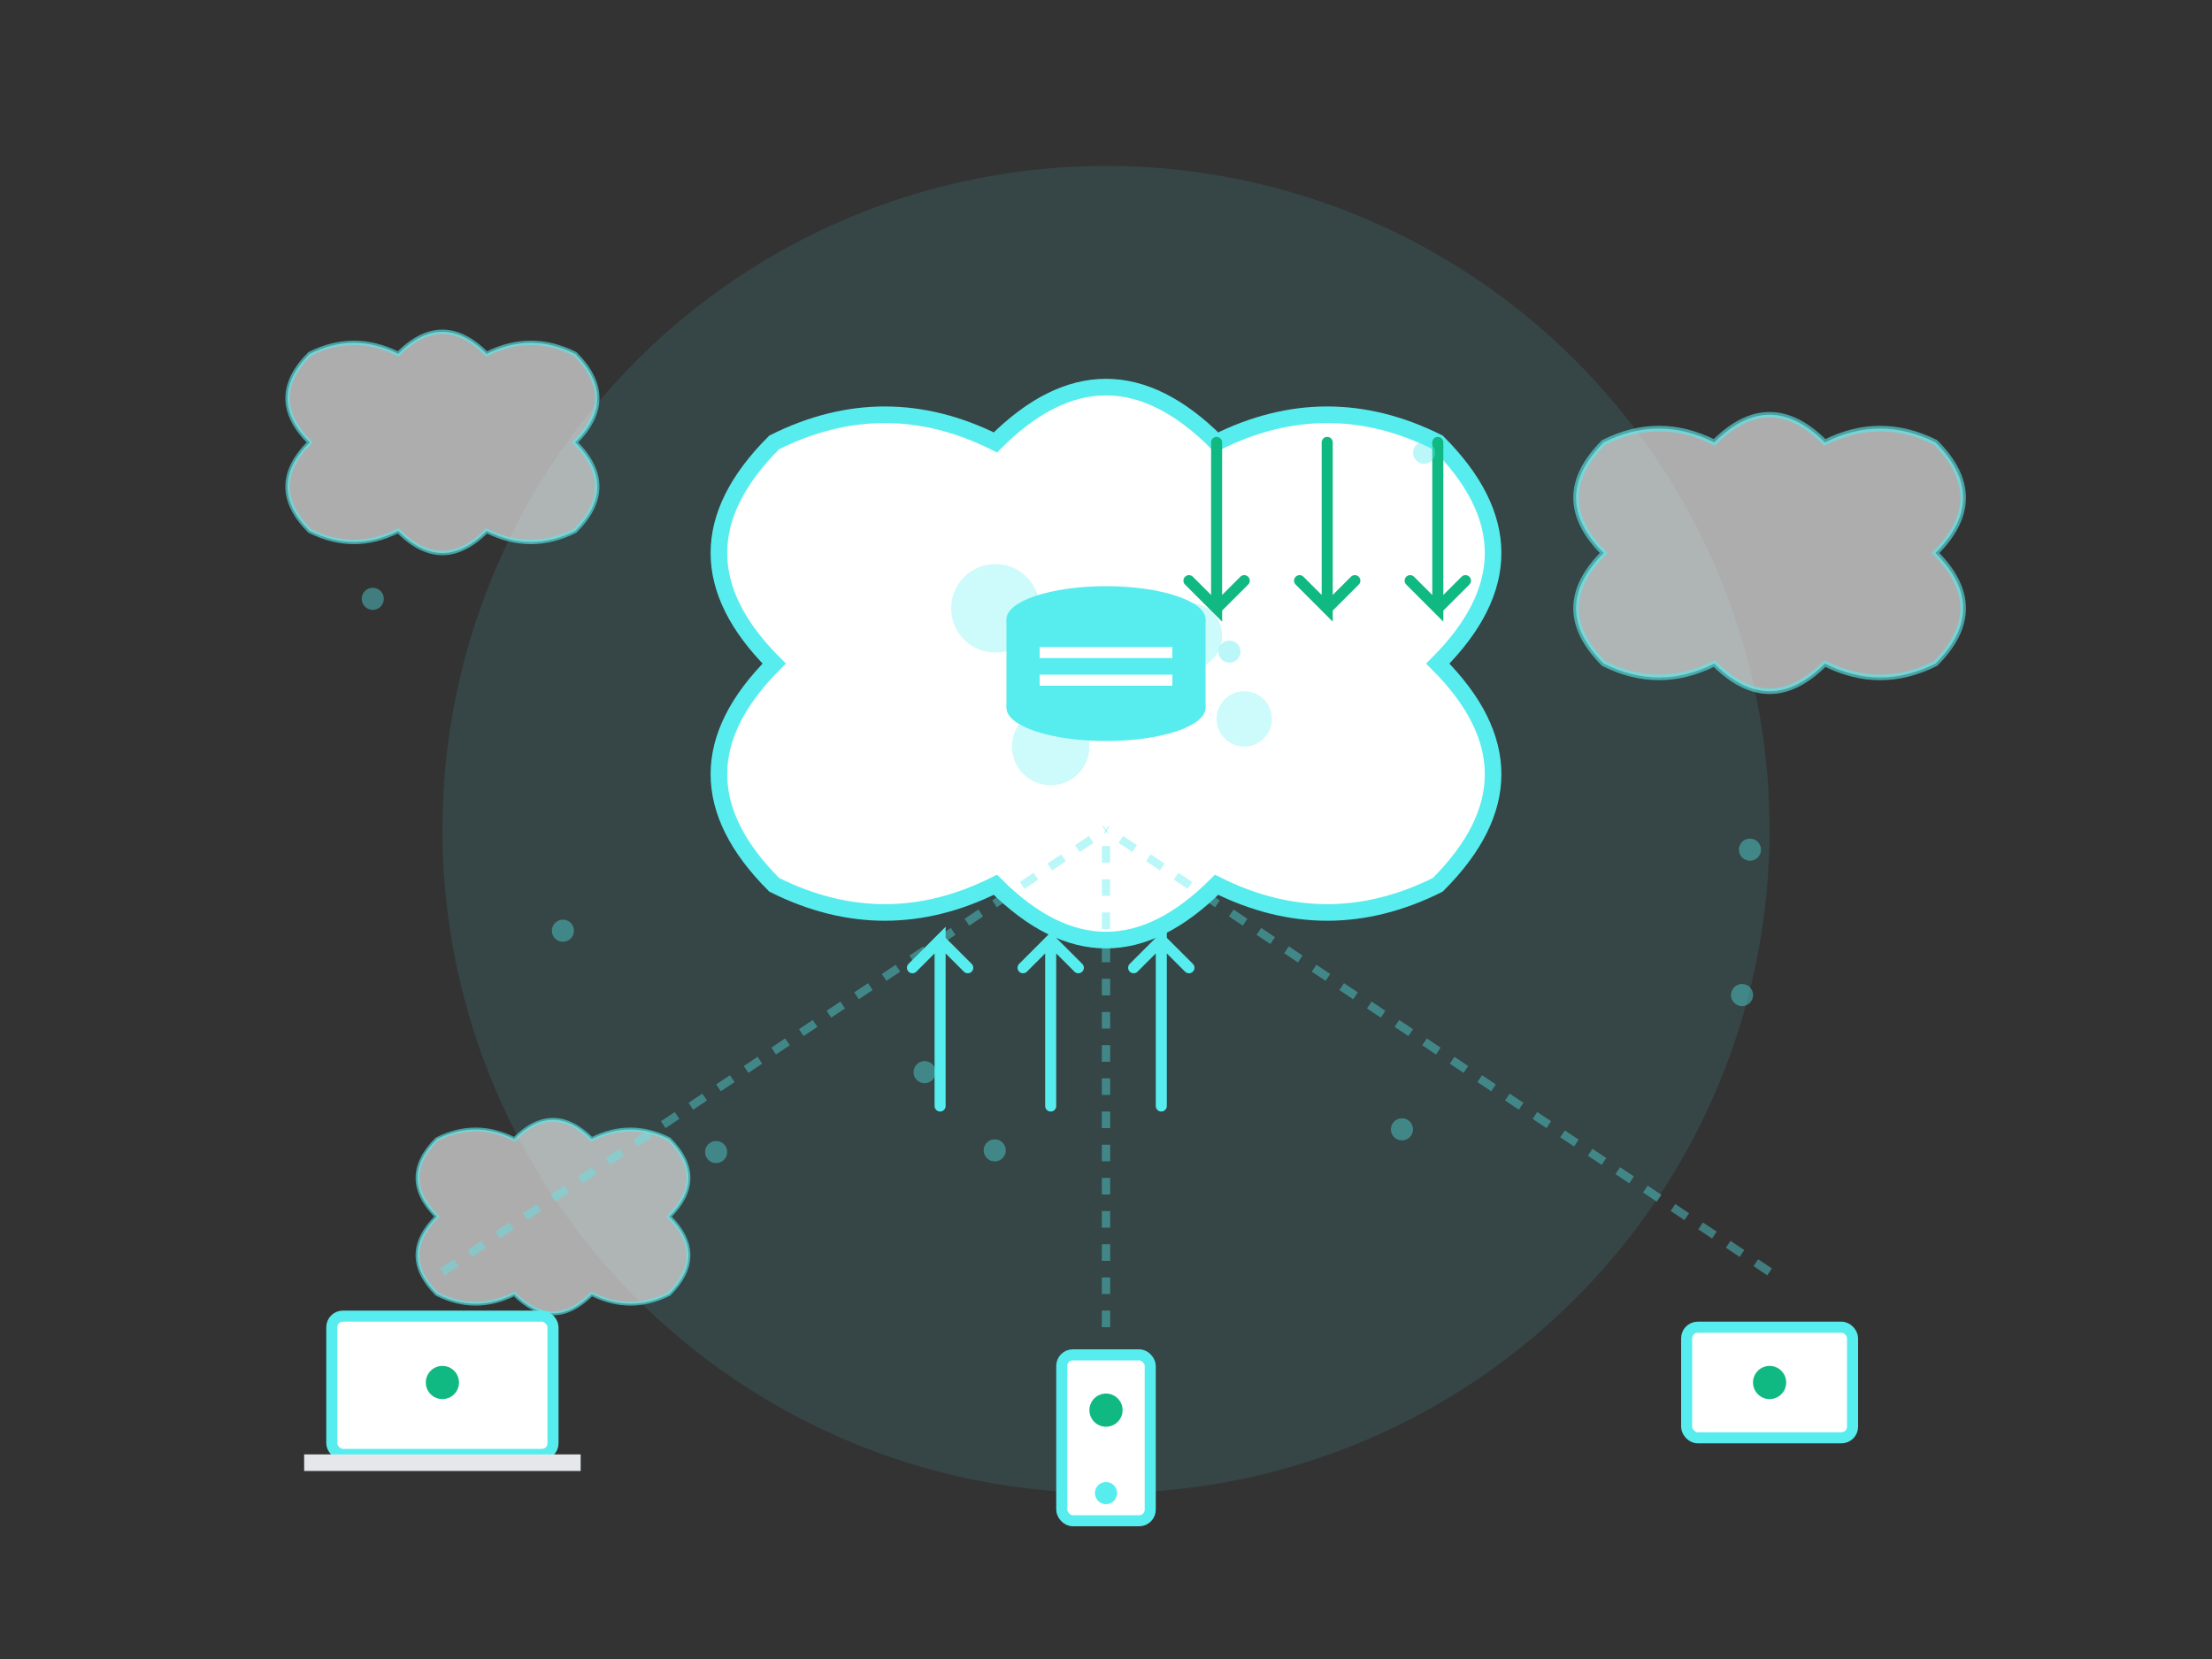 <svg xmlns="http://www.w3.org/2000/svg" id="cloud-hosting-illustration-svg" viewBox="0 0 400 300" fill="none" class="w-full h-auto"><rect x="0" y="0" width="400" height="300" fill="#333333" stroke="none"/><style>          @keyframes pulse { 0%, 100% { transform: scale(1); } 50% { transform: scale(1.1); } }          @keyframes cloudFloat { 0%, 100% { transform: translateY(0); } 50% { transform: translateY(-10px); } }          @keyframes dbPulse { 0%, 100% { transform: scale(1); } 50% { transform: scale(1.1); } }          @keyframes dbLineBlink { 0%, 100% { opacity: 0.3; } 50% { opacity: 1; } }          @keyframes smallCloudFloat { 0%, 100% { transform: translateY(0); } 50% { transform: translateY(-15px); } }          @keyframes arrowUp { 0% { transform: translateY(10px); opacity: 0; } 50% { opacity: 1; } 100% { transform: translateY(-10px); opacity: 0; } }          @keyframes arrowDown { 0% { transform: translateY(-10px); opacity: 0; } 50% { opacity: 1; } 100% { transform: translateY(10px); opacity: 0; } }          @keyframes deviceFloat { 0%, 100% { transform: translateY(0); } 50% { transform: translateY(-5px); } }          @keyframes dashMove { 0% { stroke-dashoffset: 0; } 100% { stroke-dashoffset: -6; } }          @keyframes particleFloat { 0%, 100% { opacity: 0.2; transform: scale(0.5); } 50% { opacity: 0.8; transform: scale(1.2); } }                    .bg-circle { animation: pulse 4s ease-in-out infinite; transform-origin: center; }          .main-cloud { animation: cloudFloat 4s ease-in-out infinite; }          .database { animation: dbPulse 2s ease-in-out infinite; transform-origin: 200px 120px; }          .db-line-1 { animation: dbLineBlink 2s ease-in-out infinite 0s; }          .db-line-2 { animation: dbLineBlink 2s ease-in-out infinite 0.3s; }          .small-cloud-0 { animation: smallCloudFloat 5s ease-in-out infinite 0s; }.small-cloud-1 { animation: smallCloudFloat 5s ease-in-out infinite 1s; }.small-cloud-2 { animation: smallCloudFloat 5s ease-in-out infinite 2s; }          .arrow-up-0 { animation: arrowUp 2s ease-out infinite 0s; }.arrow-up-1 { animation: arrowUp 2s ease-out infinite 0.4s; }.arrow-up-2 { animation: arrowUp 2s ease-out infinite 0.8s; }          .arrow-down-0 { animation: arrowDown 2s ease-out infinite 0.2s; }.arrow-down-1 { animation: arrowDown 2s ease-out infinite 0.6s; }.arrow-down-2 { animation: arrowDown 2s ease-out infinite 1s; }          .device-0 { animation: deviceFloat 3s ease-in-out infinite 0s; }.device-1 { animation: deviceFloat 3s ease-in-out infinite 0.5s; }.device-2 { animation: deviceFloat 3s ease-in-out infinite 1s; }          .device-line-0 { animation: dashMove 2s linear infinite; }.device-line-1 { animation: dashMove 2s linear infinite; }.device-line-2 { animation: dashMove 2s linear infinite; }          .particle-0 { animation: particleFloat 3s ease-in-out infinite 0.384s; }.particle-1 { animation: particleFloat 3s ease-in-out infinite 1.58s; }.particle-2 { animation: particleFloat 3s ease-in-out infinite 0.103s; }.particle-3 { animation: particleFloat 3s ease-in-out infinite 1.798s; }.particle-4 { animation: particleFloat 3s ease-in-out infinite 0.627s; }.particle-5 { animation: particleFloat 3s ease-in-out infinite 1.569s; }.particle-6 { animation: particleFloat 3s ease-in-out infinite 0.147s; }.particle-7 { animation: particleFloat 3s ease-in-out infinite 1.489s; }.particle-8 { animation: particleFloat 3s ease-in-out infinite 0.311s; }.particle-9 { animation: particleFloat 3s ease-in-out infinite 1.587s; }        </style><circle class="bg-circle" cx="200" cy="150" r="120" fill="#57ECEE" opacity="0.1"></circle><g transform="translate(200, 120)"><path class="main-cloud" d="M -60 0 Q -80 -20 -60 -40 Q -40 -50 -20 -40 Q 0 -60 20 -40 Q 40 -50 60 -40 Q 80 -20 60 0 Q 80 20 60 40 Q 40 50 20 40 Q 0 60 -20 40 Q -40 50 -60 40 Q -80 20 -60 0 Z" fill="white" stroke="#57ECEE" stroke-width="3"></path><circle cx="-20" cy="-10" r="8" fill="#57ECEE" opacity="0.3"></circle><circle cx="15" cy="-5" r="6" fill="#57ECEE" opacity="0.3"></circle><circle cx="-10" cy="15" r="7" fill="#57ECEE" opacity="0.3"></circle><circle cx="25" cy="10" r="5" fill="#57ECEE" opacity="0.3"></circle><g><ellipse cx="0" cy="-8" rx="18" ry="6" fill="#57ECEE"></ellipse><rect x="-18" y="-8" width="36" height="16" fill="#57ECEE"></rect><ellipse cx="0" cy="8" rx="18" ry="6" fill="#57ECEE"></ellipse><line class="db-line-1" x1="-12" y1="-2" x2="12" y2="-2" stroke="white" stroke-width="2"></line><line class="db-line-2" x1="-12" y1="3" x2="12" y2="3" stroke="white" stroke-width="2"></line></g></g><g class="small-cloud-0" transform="translate(80, 80) scale(0.4)"><path d="M -60 0 Q -80 -20 -60 -40 Q -40 -50 -20 -40 Q 0 -60 20 -40 Q 40 -50 60 -40 Q 80 -20 60 0 Q 80 20 60 40 Q 40 50 20 40 Q 0 60 -20 40 Q -40 50 -60 40 Q -80 20 -60 0 Z" fill="white" stroke="#57ECEE" stroke-width="2" opacity="0.6"></path></g><g class="small-cloud-1" transform="translate(320, 100) scale(0.5)"><path d="M -60 0 Q -80 -20 -60 -40 Q -40 -50 -20 -40 Q 0 -60 20 -40 Q 40 -50 60 -40 Q 80 -20 60 0 Q 80 20 60 40 Q 40 50 20 40 Q 0 60 -20 40 Q -40 50 -60 40 Q -80 20 -60 0 Z" fill="white" stroke="#57ECEE" stroke-width="2" opacity="0.6"></path></g><g class="small-cloud-2" transform="translate(100, 220) scale(0.35)"><path d="M -60 0 Q -80 -20 -60 -40 Q -40 -50 -20 -40 Q 0 -60 20 -40 Q 40 -50 60 -40 Q 80 -20 60 0 Q 80 20 60 40 Q 40 50 20 40 Q 0 60 -20 40 Q -40 50 -60 40 Q -80 20 -60 0 Z" fill="white" stroke="#57ECEE" stroke-width="2" opacity="0.6"></path></g><g class="arrow-up-0"><path d="M 170 200 L 170 170 L 165 175 M 170 170 L 175 175" stroke="#57ECEE" stroke-width="2" stroke-linecap="round"></path></g><g class="arrow-up-1"><path d="M 190 200 L 190 170 L 185 175 M 190 170 L 195 175" stroke="#57ECEE" stroke-width="2" stroke-linecap="round"></path></g><g class="arrow-up-2"><path d="M 210 200 L 210 170 L 205 175 M 210 170 L 215 175" stroke="#57ECEE" stroke-width="2" stroke-linecap="round"></path></g><g class="arrow-down-0"><path d="M 220 80 L 220 110 L 215 105 M 220 110 L 225 105" stroke="#10B981" stroke-width="2" stroke-linecap="round"></path></g><g class="arrow-down-1"><path d="M 240 80 L 240 110 L 235 105 M 240 110 L 245 105" stroke="#10B981" stroke-width="2" stroke-linecap="round"></path></g><g class="arrow-down-2"><path d="M 260 80 L 260 110 L 255 105 M 260 110 L 265 105" stroke="#10B981" stroke-width="2" stroke-linecap="round"></path></g><g class="device-0"><rect x="60" y="238" width="40" height="25" rx="2" fill="white" stroke="#57ECEE" stroke-width="2"></rect><rect x="55" y="263" width="50" height="3" fill="#E5E7EB"></rect><circle cx="80" cy="250" r="3" fill="#10B981"></circle><line class="device-line-0" x1="80" y1="230" x2="200" y2="150" stroke="#57ECEE" stroke-width="1.5" stroke-dasharray="3,3" opacity="0.4"></line></g><g class="device-1"><rect x="192" y="245" width="16" height="30" rx="2" fill="white" stroke="#57ECEE" stroke-width="2"></rect><circle cx="200" cy="270" r="2" fill="#57ECEE"></circle><circle cx="200" cy="255" r="3" fill="#10B981"></circle><line class="device-line-1" x1="200" y1="240" x2="200" y2="150" stroke="#57ECEE" stroke-width="1.5" stroke-dasharray="3,3" opacity="0.4"></line></g><g class="device-2"><rect x="305" y="240" width="30" height="20" rx="2" fill="white" stroke="#57ECEE" stroke-width="2"></rect><circle cx="320" cy="250" r="3" fill="#10B981"></circle><line class="device-line-2" x1="320" y1="230" x2="200" y2="150" stroke="#57ECEE" stroke-width="1.5" stroke-dasharray="3,3" opacity="0.4"></line></g><circle class="particle-0" cx="167.199" cy="193.878" r="2" fill="#57ECEE" opacity="0.4"></circle><circle class="particle-1" cx="67.41" cy="108.286" r="2" fill="#57ECEE" opacity="0.4"></circle><circle class="particle-2" cx="253.518" cy="204.219" r="2" fill="#57ECEE" opacity="0.4"></circle><circle class="particle-3" cx="179.88" cy="208.024" r="2" fill="#57ECEE" opacity="0.4"></circle><circle class="particle-4" cx="129.499" cy="208.329" r="2" fill="#57ECEE" opacity="0.4"></circle><circle class="particle-5" cx="315.02" cy="179.937" r="2" fill="#57ECEE" opacity="0.4"></circle><circle class="particle-6" cx="101.794" cy="168.304" r="2" fill="#57ECEE" opacity="0.4"></circle><circle class="particle-7" cx="222.322" cy="117.834" r="2" fill="#57ECEE" opacity="0.4"></circle><circle class="particle-8" cx="257.527" cy="81.869" r="2" fill="#57ECEE" opacity="0.4"></circle><circle class="particle-9" cx="316.448" cy="153.647" r="2" fill="#57ECEE" opacity="0.4"></circle></svg>